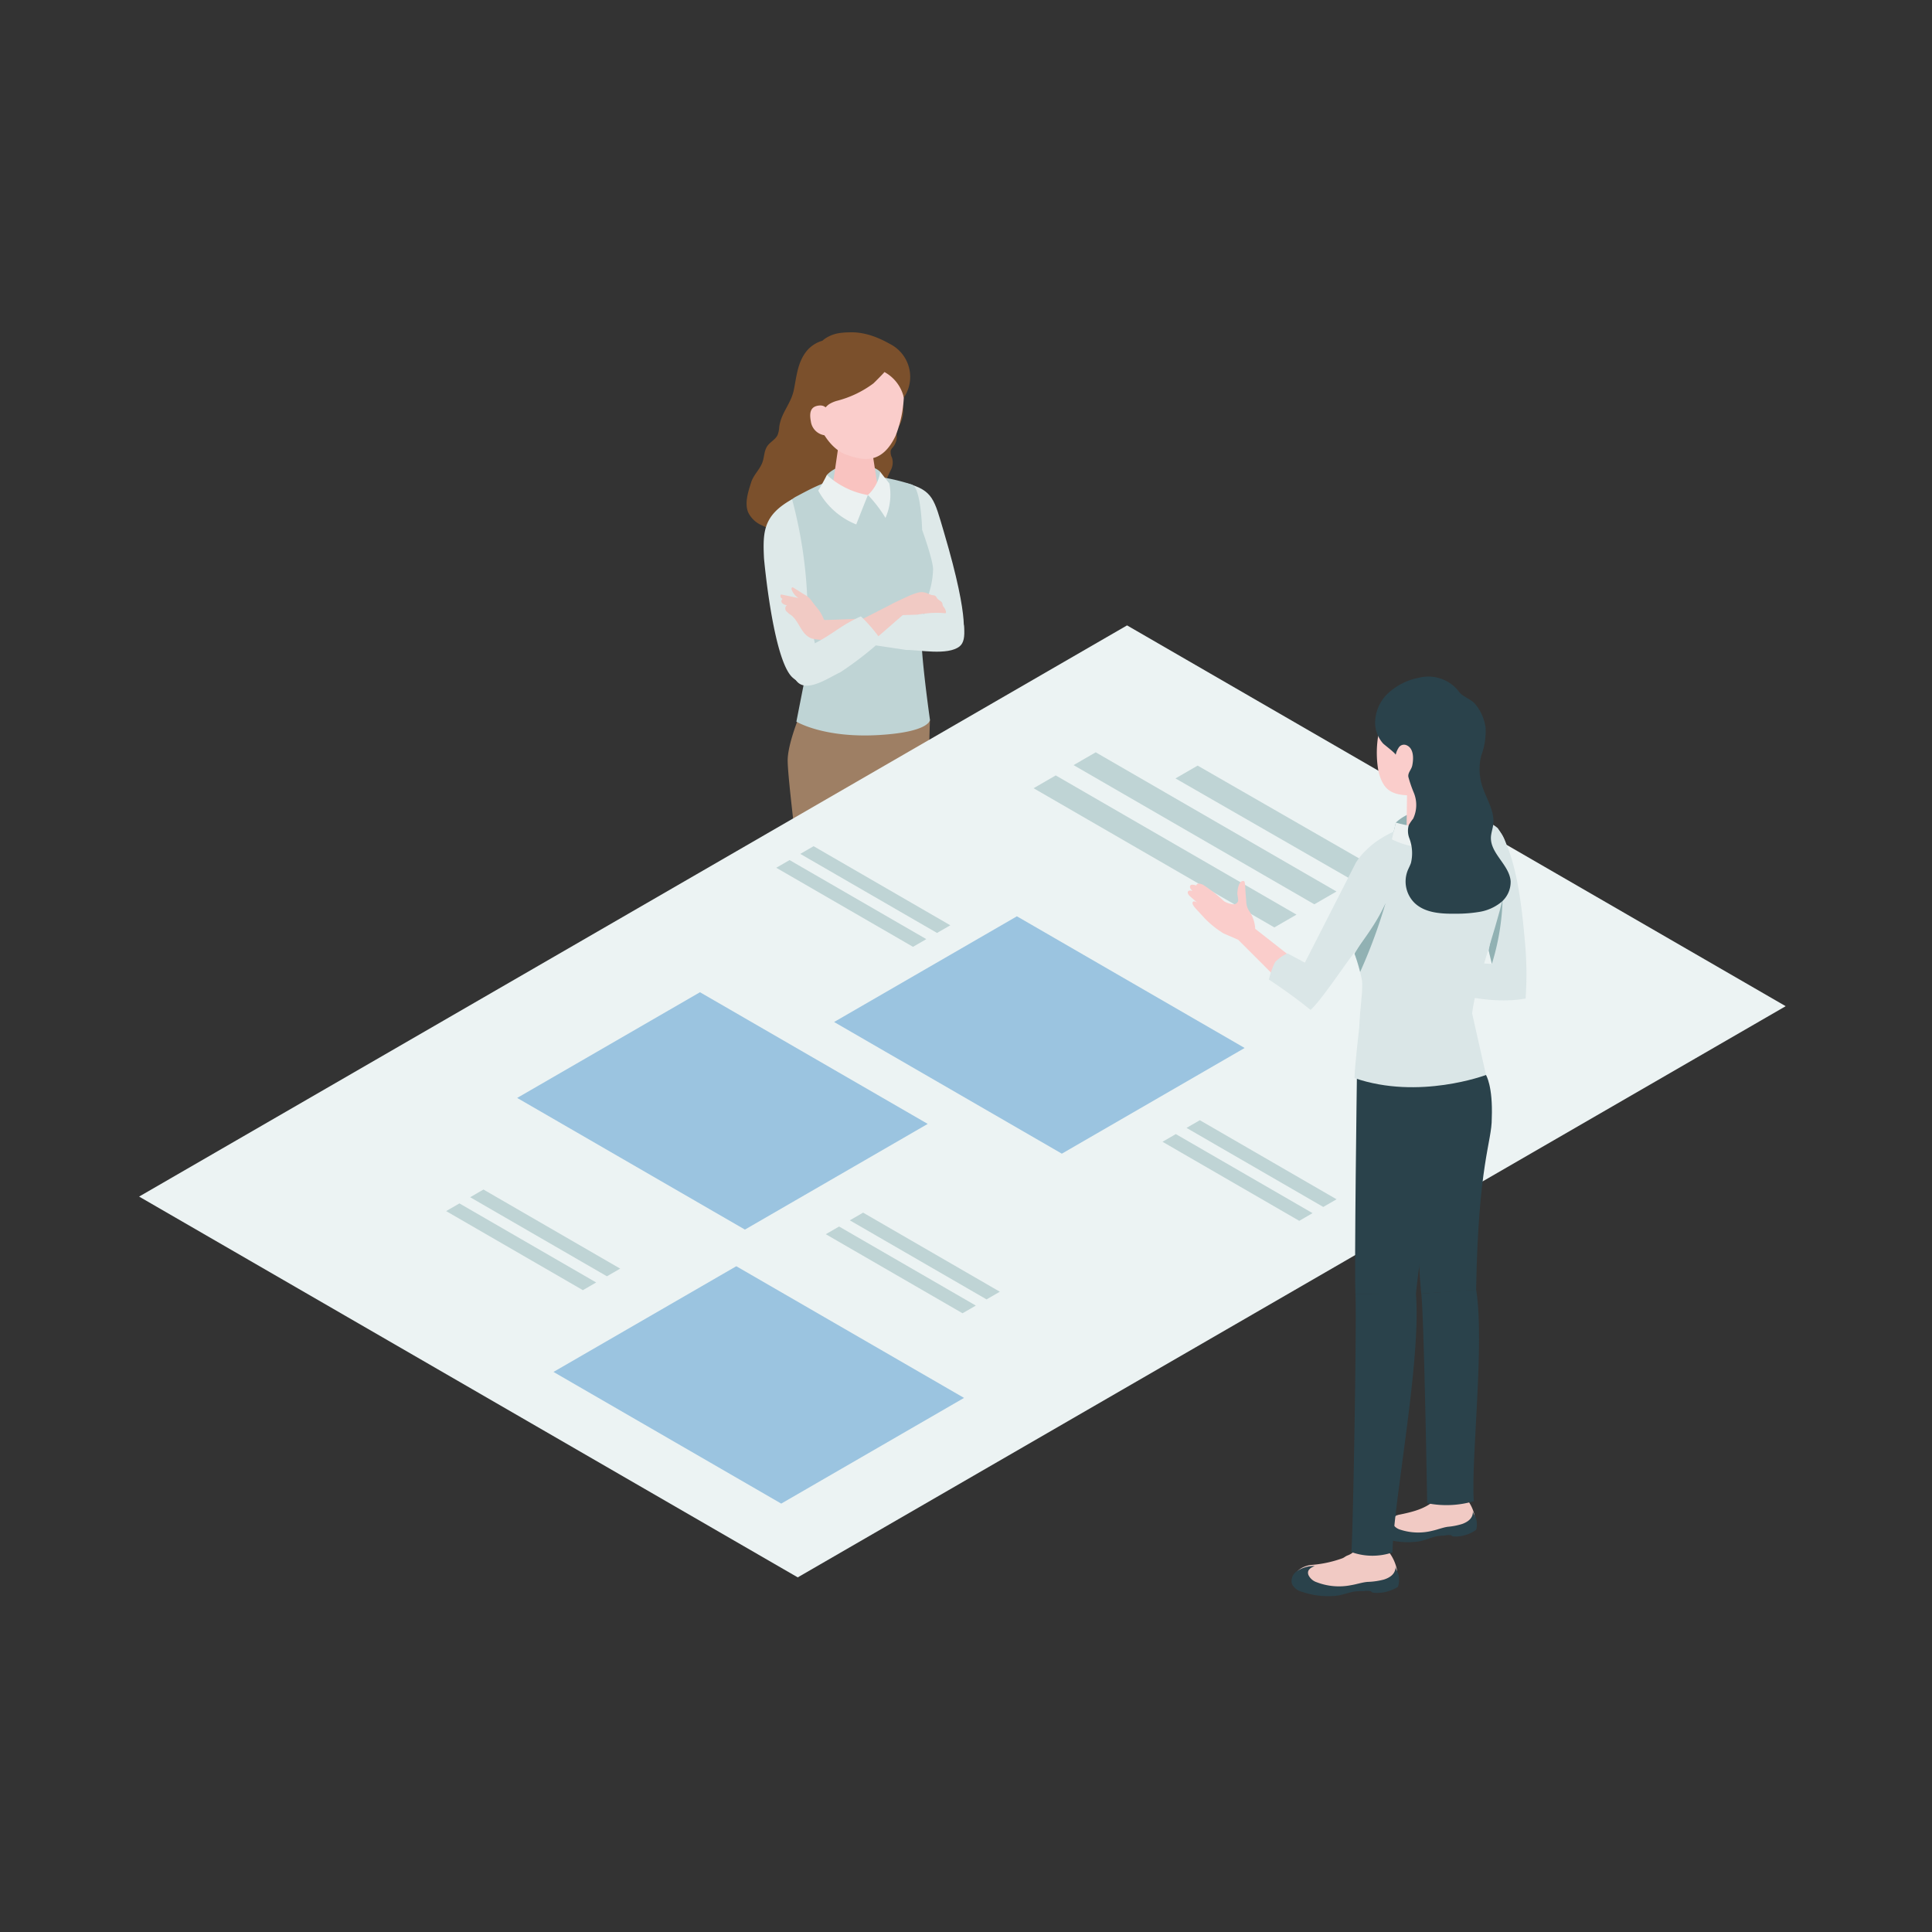 <svg xmlns="http://www.w3.org/2000/svg" xmlns:xlink="http://www.w3.org/1999/xlink" width="250" height="250" viewBox="0 0 250 250">
  <rect x="0" y="0" width="250" height="250" fill="#333333" stroke="none"/>
  <defs>
    <clipPath id="clip-path">
      <rect id="Rectangle_5169" data-name="Rectangle 5169" width="250" height="250" transform="translate(1807 -20380)" fill="#fff"/>
    </clipPath>
    <clipPath id="clip-path-2">
      <rect id="Rectangle_3622" data-name="Rectangle 3622" width="213.066" height="163.544" fill="none"/>
    </clipPath>
  </defs>
  <g id="Mask_Group_416" data-name="Mask Group 416" transform="translate(-1807 20380)" clip-path="url(#clip-path)">
    <g id="Group_3322" data-name="Group 3322" transform="translate(1825 -20337)">
      <g id="Group_3321" data-name="Group 3321" clip-path="url(#clip-path-2)">
        <path id="Path_15387" data-name="Path 15387" d="M203.342,14.249a2.137,2.137,0,0,0,.116-.669,2.835,2.835,0,0,1,.054-1.034,2.638,2.638,0,0,1,.325-.5,4.176,4.176,0,0,0,.407-2.514,15.454,15.454,0,0,0-.2-2.871c-.5-2.939-1.466-4.092-2.533-4.838-4.942-3.454-7.678-.679-7.678-.679a4.072,4.072,0,0,0-2.1,1.411c-1.144,1.492-1.238,3.248-1.611,5.013s-1.65,2.917-1.878,4.761a3.219,3.219,0,0,1-.215,1.028c-.267.55-.877.842-1.253,1.324-.511.654-.433,1.45-.7,2.188-.339.943-1.156,1.626-1.461,2.6-.371,1.179-.88,2.658-.388,3.873a3.466,3.466,0,0,0,1.747,1.673c.736.37,1.534.607,2.265.988.867.451,1.62,1.091,2.462,1.587a3.96,3.96,0,0,0,2.789.639,9.16,9.16,0,0,0,1.522-.616,5.773,5.773,0,0,1,2-.443A6.35,6.35,0,0,0,199,26.992a3.6,3.6,0,0,0,1.531-1.344,5.945,5.945,0,0,0,.6-2.569,15.231,15.231,0,0,1,1.534-5.156,2.1,2.1,0,0,0,.176-1.642,1.563,1.563,0,0,1-.163-.953,1.531,1.531,0,0,1,.295-.424,2.141,2.141,0,0,0,.361-.654" transform="translate(-105.416 -0.051)" fill="#7b502c"/>
        <path id="Path_15388" data-name="Path 15388" d="M223.332,251.5a4.832,4.832,0,0,1-1.144-1.944,1.344,1.344,0,0,1,1.247.23,8.029,8.029,0,0,0,3.393,1.882,9.523,9.523,0,0,1,2.878.68s.981,1.441.94,1.9a7.774,7.774,0,0,1-3.875-.461,16.236,16.236,0,0,1-3.44-2.287" transform="translate(-127.273 -142.914)" fill="#112c36"/>
        <path id="Path_15389" data-name="Path 15389" d="M223.36,244.332l-.153.366a7.711,7.711,0,0,0-.958,2.091,1.812,1.812,0,0,0,1.007,1.936,9.293,9.293,0,0,1,1.454.456,16.271,16.271,0,0,1,2,1.863,4.031,4.031,0,0,0,2.981,1.11c.89-.1,1.012-.171,1.444-.748.542-.724-.745-1.489-1.361-1.91a27.2,27.2,0,0,1-2.276-2.16,5.036,5.036,0,0,1-.811-1.5l-.42-1.179Z" transform="translate(-127.301 -139.958)" fill="#f9c3c0"/>
        <path id="Path_15390" data-name="Path 15390" d="M228.452,252.431s.982,1.441.941,1.9a7.776,7.776,0,0,1-3.875-.461,16.255,16.255,0,0,1-3.44-2.286,4.835,4.835,0,0,1-1.144-1.944,1.9,1.9,0,0,0-.915,1.583,10.828,10.828,0,0,0,.053,1.832l1.386.637.071-.952s1.143-.058,3.02,1.694c.6.558,3.47,2.61,6.321,1.376.92-.4.1-1.423-.335-1.907a14.467,14.467,0,0,0-2.083-1.471" transform="translate(-126.02 -142.998)" fill="#7b502c"/>
        <path id="Path_15391" data-name="Path 15391" d="M203.222,256.546l-.148.361c-.29.706-.885,1.306-.936,2.065-.062.919.174,1.737,1,1.954.359.095,1.134-.019,1.482.112a11.738,11.738,0,0,1,2.333,1.982,3.9,3.9,0,0,0,2.93,1.01c.932-.115,1.314-.2,1.749-.773.544-.719-.833-1.435-1.495-1.83a25.439,25.439,0,0,1-2.405-2.056,4.89,4.89,0,0,1-.9-1.444l-.481-1.14Z" transform="translate(-115.783 -146.954)" fill="#facdcb"/>
        <path id="Path_15392" data-name="Path 15392" d="M208.857,263.237a6.55,6.55,0,0,1,.953,1.1,4.792,4.792,0,0,1-3.275-.32,25.567,25.567,0,0,1-3.6-1.89,4.757,4.757,0,0,1-1.317-1.787,1.866,1.866,0,0,0-.735,1.642,4.077,4.077,0,0,0,.1,1.664l1.449.641.084-.972s.707-.326,2.057,1.282c.517.616,3.825,2.678,6.491,1.182.859-.483.074-1.126-.4-1.556a8.917,8.917,0,0,0-1.807-.983" transform="translate(-115.033 -149.126)" fill="#7b502c"/>
        <path id="Path_15393" data-name="Path 15393" d="M227.941,117.187s-.731,26.235-1.1,28.563-1.193,22.873-1.294,26.145a6.515,6.515,0,0,1-5,.114c.575-6.921-1.581-20.082-.306-26.634-.167-1.947-1.119-12.129-.932-15.951.062-4.463.281-9.138.281-9.138l3.046-3.256Z" transform="translate(-125.61 -67.037)" fill="#9e7f64"/>
        <path id="Path_15394" data-name="Path 15394" d="M208.215,118.081s-2.093,27.423-2.511,30.013-1.7,25.06-1.9,28.706a7.155,7.155,0,0,1-4.632.039c.633-5.548-1.536-22.022-.12-29.308-.356-6.171-2.515-21.81-2.591-25.291-.068-2.062,1.478-5.8,1.478-5.8Z" transform="translate(-112.535 -66.701)" fill="#9e7f64"/>
        <path id="Path_15395" data-name="Path 15395" d="M238.882,65.655s1.219-1.437-2.393-13.625c-1.242-4.191-1.382-5.336-4.762-6.279-2.64,3.61,3.431,20.456,3.431,20.456Z" transform="translate(-132.356 -26.207)" fill="#dee9e9"/>
        <path id="Path_15396" data-name="Path 15396" d="M196.569,75.275l1.4-7.119-3.175-17.982a3.507,3.507,0,0,1,1.813-4.055c3.8-2.028,7.321-3.944,14.908-1.521,1.039.332,1.288,4.554,1.326,5.863,0,0,1.455,4.013,1.414,5.151-.118,3.216-1.324,3.956-1.5,8.242-.111,2.717,1.1,11.193,1.1,11.193s.015,1.567-6.583,1.962c-7.187.429-10.7-1.734-10.7-1.734" transform="translate(-111.517 -24.897)" fill="#bfd4d5"/>
        <path id="Path_15397" data-name="Path 15397" d="M196.286,71.438l-1.42-6.557a58.774,58.774,0,0,0-2.009-14.307c-3.7,2.066-3.806,4.145-3.633,7.654,0,0,1.157,13.058,3.672,15.394,2.763,2.489,3.39-2.184,3.39-2.184" transform="translate(-108.363 -28.97)" fill="#dee9e9"/>
        <path id="Path_15398" data-name="Path 15398" d="M198.429,79.176a2.864,2.864,0,0,0-1.066-.992l-1.382-.868a.244.244,0,0,0-.17-.054c-.131.027-.123.218-.072.341a2.282,2.282,0,0,0,.865,1.037l-2.259-.465a.363.363,0,0,0,.211.566.373.373,0,0,0-.05.568,1.078,1.078,0,0,0,.594.266.526.526,0,0,0-.08.751,3.077,3.077,0,0,0,.657.544c1.024.813,1.244,2.4,2.535,2.964.843.372,7.131.577,7.994.6a11.961,11.961,0,0,0,.425-3.222c-.408.037-6.164.277-6.574.268a.228.228,0,0,1-.109-.021.22.22,0,0,1-.078-.1,6.382,6.382,0,0,0-.581-1.1c-.283-.365-.589-.712-.859-1.087" transform="translate(-111.283 -44.255)" fill="#f1cac4"/>
        <path id="Path_15399" data-name="Path 15399" d="M232.484,78.862c.094.035.187.073.279.112a1.632,1.632,0,0,0,.446.13.579.579,0,0,1,.391.142,1.841,1.841,0,0,1,.144.237c.183.278.607.37.7.69.024.085.021.176.05.26a1.025,1.025,0,0,0,.176.26c.1.134.319.554.208.727-.085.133-.561.047-.727.044-.591-.009-1.184-.005-1.773.039a7.317,7.317,0,0,0-3.31.944,9.073,9.073,0,0,1-1.247-2.158c-.011-.033,2.077-1,2.272-1.088a8.4,8.4,0,0,1,1.189-.43,1.815,1.815,0,0,1,1.2.09" transform="translate(-130.499 -45.085)" fill="#f1cac4"/>
        <path id="Path_15400" data-name="Path 15400" d="M221.3,89.085l.366-3.687,5.825-.185s6-1.17,6.034,1.69c.082,1.139-.034,1.966-.584,2.413-1.509,1.225-5.359.435-6.911.465-4.241-.644-4.73-.7-4.73-.7" transform="translate(-126.766 -48.677)" fill="#dee9e9"/>
        <path id="Path_15401" data-name="Path 15401" d="M221.707,82.413l-4.558,2.332,1.5,3.009,4.719-4.1Z" transform="translate(-124.387 -47.207)" fill="#f1cac4"/>
        <path id="Path_15402" data-name="Path 15402" d="M209.282,89.164a20.3,20.3,0,0,0-2.655-3.116c-2.627,1.161-3.631,2.327-6.2,3.607-1.33.662-3.023.754-2.722,3.085.549,4.242,4.358,1.423,6.279.529a44.324,44.324,0,0,0,5.3-4.1" transform="translate(-113.227 -49.29)" fill="#dee9e9"/>
        <path id="Path_15403" data-name="Path 15403" d="M214.8,40.983c-1.028-1.1-5.021-1.605-6.9.388a11.04,11.04,0,0,1-.335,1.607l3.45,1.239,3.7-.523a19.826,19.826,0,0,0,.086-2.71" transform="translate(-118.892 -22.923)" fill="#bfd4d5"/>
        <path id="Path_15404" data-name="Path 15404" d="M212.876,32.353c-1.411.014-2.153.815-2.145,1.5l-.669,4.614c.073.8,1.435,1.43,3.043,1.414s2.851-.675,2.778-1.472l-.743-4.809c-.064-.7-.852-1.264-2.263-1.25" transform="translate(-120.327 -18.532)" fill="#f9c3c0"/>
        <path id="Path_15405" data-name="Path 15405" d="M209.19,3.69c-4.274-.224-5.645,2.913-5.879,6.806.909,4.617,2.937,6.829,4.62,7.431,2.05.733,4.611,1.431,6.437-2.47a15.57,15.57,0,0,0,.873-8.083c-.373-1.423-1.777-3.461-6.051-3.684" transform="translate(-116.46 -2.107)" fill="#facdcb"/>
        <path id="Path_15406" data-name="Path 15406" d="M210.826,5.143c.038.02-1.337,1.4-1.423,1.47a13.475,13.475,0,0,1-4.684,2.244,3.929,3.929,0,0,0-1.033.438,2.78,2.78,0,0,0-.631.616,4.951,4.951,0,0,0-.995,2.859,1.717,1.717,0,0,1-1.279-.723,9.811,9.811,0,0,1-.743-1.46,11.949,11.949,0,0,1-.344-3.989,5.013,5.013,0,0,1,3.017-5.051s2.825-3.455,8.83-.041a4.774,4.774,0,0,1,1.8,6.943,5.04,5.04,0,0,0-2.509-3.307" transform="translate(-114.386 0)" fill="#7b502c"/>
        <path id="Path_15407" data-name="Path 15407" d="M205.7,23.5s.014-1.451-1.242-1.336c-1.071.1-1.318.822-1.084,2.047a2.093,2.093,0,0,0,1.918,1.819c.748.011.408-2.529.408-2.529" transform="translate(-116.451 -12.69)" fill="#facdcb"/>
        <path id="Path_15408" data-name="Path 15408" d="M212.149,45.8s-.8,1.981-1.508,3.8a9.621,9.621,0,0,1-4.915-4.382c.468-.743,1.117-2.025,1.117-2.025a10.529,10.529,0,0,0,5.306,2.607" transform="translate(-117.844 -24.739)" fill="#ebf1f1"/>
        <path id="Path_15409" data-name="Path 15409" d="M220.761,45.274a5.208,5.208,0,0,0,1.6-3s.752.986,1.174,1.494a7.526,7.526,0,0,1-.5,4.466,16.7,16.7,0,0,0-2.27-2.965" transform="translate(-126.456 -24.218)" fill="#ebf1f1"/>
        <path id="Path_15410" data-name="Path 15410" d="M213.067,138.055,127.84,88.781,0,162.692l85.227,49.274Z" transform="translate(0 -50.855)" fill="#ecf3f3"/>
        <path id="Path_15411" data-name="Path 15411" d="M263.648,193.938,234.179,176.9l-23.656,13.677,29.47,17.038Z" transform="translate(-120.591 -101.331)" fill="#9bc4e0"/>
        <path id="Path_15412" data-name="Path 15412" d="M167.648,216.938,138.179,199.9l-23.656,13.677,29.47,17.038Z" transform="translate(-65.601 -114.506)" fill="#9bc4e0"/>
        <path id="Path_15413" data-name="Path 15413" d="M178.648,299.938,149.179,282.9l-23.656,13.677,29.47,17.038Z" transform="translate(-71.902 -162.05)" fill="#9bc4e0"/>
        <path id="Path_15414" data-name="Path 15414" d="M304.973,152.238l-31.154-18.012-2.866,1.657,31.154,18.011Z" transform="translate(-155.207 -76.887)" fill="#bfd4d5"/>
        <path id="Path_15415" data-name="Path 15415" d="M212.421,170.1l-17.694-10.23-1.721.995,17.694,10.23Z" transform="translate(-110.557 -91.576)" fill="#bfd4d5"/>
        <path id="Path_15416" data-name="Path 15416" d="M219.692,165.9,202,155.666l-1.721.995,17.694,10.23Z" transform="translate(-114.722 -89.168)" fill="#bfd4d5"/>
        <path id="Path_15417" data-name="Path 15417" d="M112.421,274.1,94.726,263.87l-1.721.995,17.694,10.23Z" transform="translate(-53.275 -151.149)" fill="#bfd4d5"/>
        <path id="Path_15418" data-name="Path 15418" d="M119.692,269.9,102,259.666l-1.721.995,17.694,10.23Z" transform="translate(-57.44 -148.741)" fill="#bfd4d5"/>
        <path id="Path_15419" data-name="Path 15419" d="M329.421,253.1l-17.694-10.23-1.721.995,17.694,10.23Z" transform="translate(-177.577 -139.12)" fill="#bfd4d5"/>
        <path id="Path_15420" data-name="Path 15420" d="M336.692,248.9,319,238.666l-1.721.995,17.694,10.23Z" transform="translate(-181.742 -136.712)" fill="#bfd4d5"/>
        <path id="Path_15421" data-name="Path 15421" d="M227.421,281.1l-17.694-10.23-1.721.995,17.694,10.23Z" transform="translate(-119.149 -155.159)" fill="#bfd4d5"/>
        <path id="Path_15422" data-name="Path 15422" d="M234.692,276.9,217,266.666l-1.721.995,17.694,10.23Z" transform="translate(-123.314 -152.751)" fill="#bfd4d5"/>
        <path id="Path_15423" data-name="Path 15423" d="M317.082,145.237l-31.154-18.012-2.866,1.657,31.154,18.011Z" transform="translate(-162.143 -72.877)" fill="#bfd4d5"/>
        <path id="Path_15424" data-name="Path 15424" d="M339.939,144.554l-23.139-13.3-2.866,1.657,23.139,13.3Z" transform="translate(-179.827 -75.185)" fill="#bfd4d5"/>
        <path id="Path_15425" data-name="Path 15425" d="M387,351.85a5.229,5.229,0,0,1,1.4,2.687s.289,1.336-2.3,1.9a5.335,5.335,0,0,1-1.74.14,2.946,2.946,0,0,0-1.215-.126c-.707.159-1.382.435-2.088.589a5.858,5.858,0,0,1-2.032.1,3.324,3.324,0,0,1-.584-.131c-.607-.2-2-.64-2.129-1.388a.879.879,0,0,1,.41-.824,2.456,2.456,0,0,1,.907-.328c2.048-.436,4.309-.733,5.831-2.317a2.816,2.816,0,0,1,1.494-.72,2.246,2.246,0,0,1,2.045.427" transform="translate(-215.556 -201.267)" fill="#f1cac4"/>
        <path id="Path_15426" data-name="Path 15426" d="M386.057,358.658a8.747,8.747,0,0,1-1.92.381c-.652.095-1.283.357-1.933.5a7.462,7.462,0,0,1-4.183-.121,1.657,1.657,0,0,1-1.027-.812c-.252-.61.256-.9.7-1.119a3.643,3.643,0,0,0-2.091.734,1.4,1.4,0,0,0-.522,1.588,1.883,1.883,0,0,0,1.305.875,9.681,9.681,0,0,0,4,.246c.763-.112,1.469-.465,2.216-.641a6.3,6.3,0,0,1,1.108-.114,2.586,2.586,0,0,1,.833-.053c.065.029.116.081.177.115a.675.675,0,0,0,.326.063,4.659,4.659,0,0,0,2.773-.874,2.714,2.714,0,0,0,0-1.413c-.107-.358-.4-.67-.436-1.055.085.9-.543,1.4-1.33,1.7" transform="translate(-214.803 -204.473)" fill="#2a424b"/>
        <path id="Path_15427" data-name="Path 15427" d="M361.674,367.32a5.626,5.626,0,0,1,1.6,2.837s.36,1.426-2.4,2.125a5.737,5.737,0,0,1-1.866.214,3.183,3.183,0,0,0-1.31-.091c-.755.2-1.47.519-2.223.71a6.29,6.29,0,0,1-2.181.178,3.573,3.573,0,0,1-.632-.12c-2.221-.648-2.734-1.166-2.547-2.125.165-.849,1.332-1.334,2.065-1.408a15.065,15.065,0,0,0,4.057-.864c.237-.089.4-.265.654-.359a2.5,2.5,0,0,0,.986-.652,3.026,3.026,0,0,1,1.58-.83,2.417,2.417,0,0,1,2.215.384" transform="translate(-200.533 -210.136)" fill="#f1cac4"/>
        <path id="Path_15428" data-name="Path 15428" d="M360.987,375.464a9.421,9.421,0,0,1-2.085.294c-.706.062-1.4.306-2.106.42a8.027,8.027,0,0,1-4.486-.382,1.784,1.784,0,0,1-1.054-.934c-.234-.671.329-.951.819-1.16a3.918,3.918,0,0,0-2.291.663,1.51,1.51,0,0,0-.657,1.674,2.027,2.027,0,0,0,1.349,1.019,10.416,10.416,0,0,0,4.282.505c.826-.074,1.606-.411,2.419-.554a6.775,6.775,0,0,1,1.2-.056,2.794,2.794,0,0,1,.9-.006c.068.035.12.094.183.134a.734.734,0,0,0,.346.088,5.014,5.014,0,0,0,3.032-.772,2.923,2.923,0,0,0,.089-1.517c-.094-.391-.389-.744-.4-1.16.037.973-.668,1.472-1.531,1.744" transform="translate(-199.945 -214.062)" fill="#2a424b"/>
        <path id="Path_15429" data-name="Path 15429" d="M385.763,165.875l10.255.591-3.686-15.446c-.455-1.5-.106-2.877,1.438-3.073a3.907,3.907,0,0,1,3.011.949c2.391,3.42,3.1,9.941,3.516,14.694a45.035,45.035,0,0,1,.087,7.351c-6.388,1.173-14.263-2.267-14.263-2.267Z" transform="translate(-220.972 -84.733)" fill="#dae6e7"/>
        <path id="Path_15430" data-name="Path 15430" d="M408.807,174.567l1.747-9.495a30.971,30.971,0,0,1-1.335,11.217l-.411-1.723" transform="translate(-234.172 -94.556)" fill="#91b1b3"/>
        <path id="Path_15431" data-name="Path 15431" d="M388.385,290.5c.321,2.452.714,23.683.763,27.123a12.642,12.642,0,0,0,6.038-.257c-.383-5.241,1.423-20.48.3-27.382Z" transform="translate(-222.474 -166.109)" fill="#2a424b"/>
        <path id="Path_15432" data-name="Path 15432" d="M393.39,252.742c.281-16.4,2.044-19.118,2.024-22.207.161-4.186-.749-5.6-.749-5.6l-2.637-.024-7.3,2.752s1.253,23.11,1.561,25.564Z" transform="translate(-220.38 -128.832)" fill="#2a424b"/>
        <path id="Path_15433" data-name="Path 15433" d="M367.747,291.221c.17,3.036-.264,29.2-.519,33.423a8.065,8.065,0,0,0,5.315.044c.117-6.452,3.752-24.921,3.03-33.488Z" transform="translate(-210.355 -166.805)" fill="#2a424b"/>
        <path id="Path_15434" data-name="Path 15434" d="M376.214,250.267c2.116-19.476,5.163-18.344,5.982-22.948.7-3.916.135-4.753.135-4.753l-5.537-2.9-8.214,2.411s-.347,25.13-.191,28.167Z" transform="translate(-210.997 -125.83)" fill="#2a424b"/>
        <path id="Path_15435" data-name="Path 15435" d="M387.825,145.226s-4.741-1.8-7.825,1.088l-.511,2.164a9.191,9.191,0,0,0,9.2-.251c-.2-.8-.866-3-.866-3" transform="translate(-217.378 -82.871)" fill="#91b1b3"/>
        <path id="Path_15436" data-name="Path 15436" d="M367.449,174.064c.126-2.778.416-4.114.384-5.676-.036-1.766-2.691-7.885-1.808-9.416,1.261-2.186,1.429-3.825,1.487-6.667,1.929-3.642,10.349-6.324,15.271-5.09,8.7,1.462.357,16.643-.733,25.053l1.8,7.987s-8.685,3.279-17.015.4c0-1.256.615-6.585.615-6.585" transform="translate(-209.563 -84.153)" fill="#dae6e7"/>
        <path id="Path_15437" data-name="Path 15437" d="M375.686,113.271c.518-1.213,2.065-2.846,6.048-2.522s4.824,3.265,4.614,6.742a6.46,6.46,0,0,1-2.2,4.681,1.2,1.2,0,0,0-.386,1.217c.3,1.221.83,3.408.83,3.408-.009.716-1.325,1.4-2.939,1.528s-2.915-.35-2.905-1.066l.054-3.932c-2.169-.123-3.134-.829-3.7-3.133a13.455,13.455,0,0,1,.587-6.922" transform="translate(-214.734 -63.415)" fill="#facdcb"/>
        <path id="Path_15438" data-name="Path 15438" d="M387.825,145.97s-2,2.759-7.825,1.088l-.511,2.164s5.167,2.842,9.089-.678c-.2-.982-.754-2.575-.754-2.575" transform="translate(-217.378 -83.614)" fill="#ebf1f1"/>
        <path id="Path_15439" data-name="Path 15439" d="M387.974,117.16a7.014,7.014,0,0,0,.248,1.185c.517,1.714,1.688,3.33,1.464,5.107-.07.555-.277,1.09-.3,1.649-.08,2.111,2.4,3.578,2.551,5.684a3.4,3.4,0,0,1-1.262,2.742,6.017,6.017,0,0,1-2.839,1.233,17.707,17.707,0,0,1-2.986.227c-1.89.026-3.977-.084-5.343-1.39a3.9,3.9,0,0,1-.914-4.145c.137-.349.325-.677.445-1.032a5.43,5.43,0,0,0-.19-3.15,2.654,2.654,0,0,1-.088-1.753,6.049,6.049,0,0,1,.559-.82,4.142,4.142,0,0,0,.069-3.412,16.725,16.725,0,0,1-.685-2c-.085-.554.391-.917.506-1.485.212-1.048.138-2.24-.736-2.611a.813.813,0,0,0-1.051.358,2.722,2.722,0,0,0-.289.607,1.546,1.546,0,0,1-.082.267.043.043,0,0,1-.019.018c.214-.07-1.455-1.315-1.609-1.488a4.13,4.13,0,0,1-1.015-2.383,5.28,5.28,0,0,1,1.646-4.085,8.094,8.094,0,0,1,4-2.026,5,5,0,0,1,5.246,1.86c.428.584,1.529.909,2.061,1.551a6.086,6.086,0,0,1,1.335,3.027,9.03,9.03,0,0,1-.566,3.645,7.293,7.293,0,0,0-.16,2.625" transform="translate(-214.461 -59.754)" fill="#2a424b"/>
        <path id="Path_15440" data-name="Path 15440" d="M368.159,179.431l4.024-6.567a67.942,67.942,0,0,1-3.294,8.93,21.919,21.919,0,0,0-.73-2.364" transform="translate(-210.888 -99.02)" fill="#91b1b3"/>
        <path id="Path_15441" data-name="Path 15441" d="M330.229,179.874l-6.065-6.07L322.3,173a12.492,12.492,0,0,1-2.425-1.926c-.656-.716-1.152-1.243-1.306-1.424-.23-.27-.437-.615-.232-.776.154-.121.526.117.526.117s-.907-.776-1.022-.9-.305-.394-.138-.568.56-.026.56-.026c-.372-.32-.393-.569-.269-.73.158-.2.762.02.762.02s-.007-.492.868-.091a18.869,18.869,0,0,1,2.7,2.116,2.8,2.8,0,0,0,1.333.408.619.619,0,0,0,.509-.484,7.709,7.709,0,0,0-.109-.827c-.007-.408.137-1.794.8-1.7a.174.174,0,0,1,.1.041.214.214,0,0,1,.049.111,5.454,5.454,0,0,1,.081.828c.031.576.088,1.151.129,1.726l0,.043a2.3,2.3,0,0,0,.461,1.257,4.461,4.461,0,0,1,.692,2.173l4.695,3.687Z" transform="translate(-181.945 -95.201)" fill="#facdcb"/>
        <path id="Path_15442" data-name="Path 15442" d="M344.644,169.943l2.245,1.2,6.624-12.981c2.051-3.01,2.367-1.5,3.612-.64.988.681,1.378,1.4,1.311,1.951-.483,4.023-2.746,7.154-5.524,10.862-1.305,1.742-4.07,5.869-5.287,6.92-2.524-2.057-5.388-3.924-5.388-3.924a9.5,9.5,0,0,1,.8-2.254,4.913,4.913,0,0,1,1.606-1.137" transform="translate(-196.04 -89.576)" fill="#dae6e7"/>
      </g>
    </g>
  </g>
</svg>
